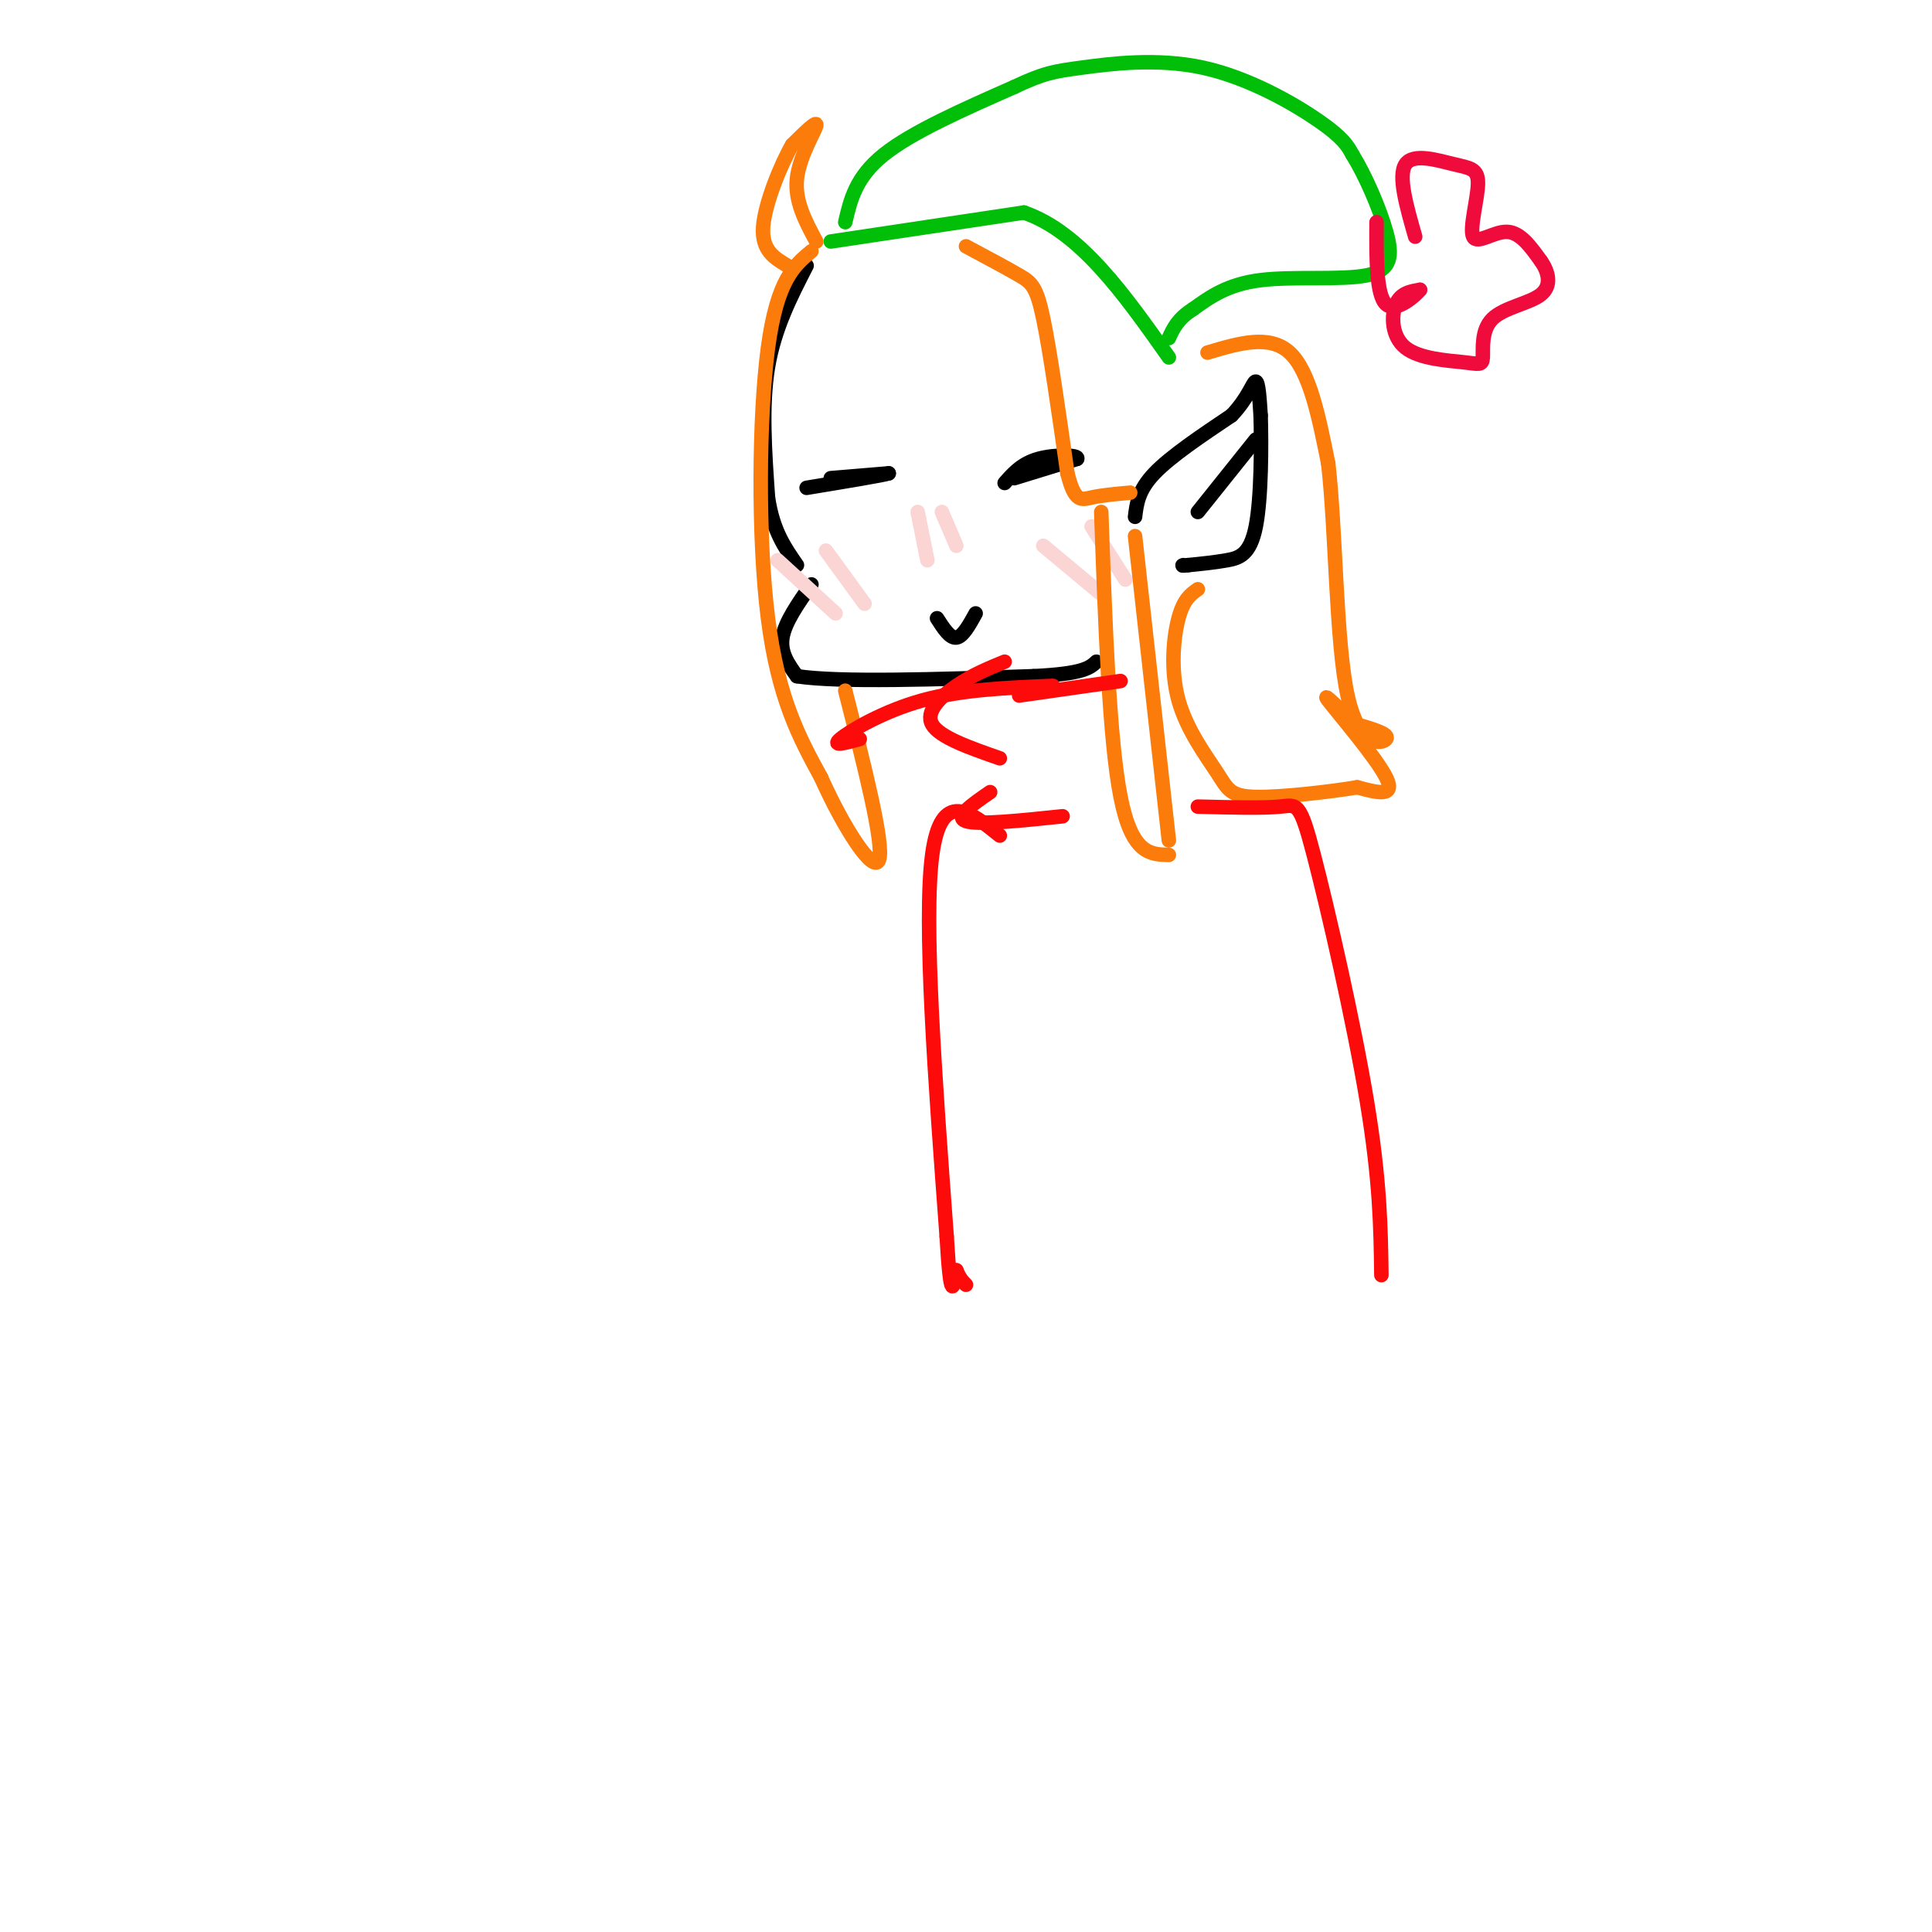 <svg viewBox='0 0 400 400' version='1.1' xmlns='http://www.w3.org/2000/svg' xmlns:xlink='http://www.w3.org/1999/xlink'><g fill='none' stroke='rgb(0,0,0)' stroke-width='3' stroke-linecap='round' stroke-linejoin='round'><path d='M167,55c-3.333,6.500 -6.667,13.000 -8,21c-1.333,8.000 -0.667,17.500 0,27'/><path d='M159,103c1.000,6.833 3.500,10.417 6,14'/><path d='M168,121c-2.750,3.917 -5.500,7.833 -6,11c-0.500,3.167 1.250,5.583 3,8'/><path d='M165,140c8.667,1.333 28.833,0.667 49,0'/><path d='M214,140c10.333,-0.500 11.667,-1.750 13,-3'/><path d='M235,107c0.333,-2.750 0.667,-5.500 4,-9c3.333,-3.500 9.667,-7.750 16,-12'/><path d='M255,86c3.556,-3.733 4.444,-7.067 5,-7c0.556,0.067 0.778,3.533 1,7'/><path d='M261,86c0.190,5.881 0.167,17.083 -1,23c-1.167,5.917 -3.476,6.548 -6,7c-2.524,0.452 -5.262,0.726 -8,1'/><path d='M246,117c-1.500,0.167 -1.250,0.083 -1,0'/><path d='M248,106c0.000,0.000 12.000,-15.000 12,-15'/></g>
<g fill='none' stroke='rgb(1,190,9)' stroke-width='3' stroke-linecap='round' stroke-linejoin='round'><path d='M172,50c0.000,0.000 40.000,-6.000 40,-6'/><path d='M212,44c11.667,4.000 20.833,17.000 30,30'/><path d='M175,46c1.083,-4.667 2.167,-9.333 8,-14c5.833,-4.667 16.417,-9.333 27,-14'/><path d='M210,18c6.193,-2.919 8.175,-3.215 14,-4c5.825,-0.785 15.491,-2.057 25,0c9.509,2.057 18.860,7.445 24,11c5.140,3.555 6.070,5.278 7,7'/><path d='M280,32c2.604,4.158 5.616,11.053 7,16c1.384,4.947 1.142,7.947 -4,9c-5.142,1.053 -15.183,0.158 -22,1c-6.817,0.842 -10.408,3.421 -14,6'/><path d='M247,64c-3.167,2.000 -4.083,4.000 -5,6'/></g>
<g fill='none' stroke='rgb(240,11,61)' stroke-width='3' stroke-linecap='round' stroke-linejoin='round'><path d='M293,49c-1.806,-6.312 -3.612,-12.625 -2,-15c1.612,-2.375 6.642,-0.813 10,0c3.358,0.813 5.044,0.878 5,4c-0.044,3.122 -1.820,9.302 -1,11c0.820,1.698 4.234,-1.086 7,-1c2.766,0.086 4.883,3.043 7,6'/><path d='M319,54c1.662,2.335 2.316,5.173 0,7c-2.316,1.827 -7.601,2.644 -10,5c-2.399,2.356 -1.911,6.250 -2,8c-0.089,1.750 -0.756,1.356 -4,1c-3.244,-0.356 -9.066,-0.673 -12,-3c-2.934,-2.327 -2.981,-6.665 -2,-9c0.981,-2.335 2.991,-2.668 5,-3'/><path d='M294,60c-0.689,0.956 -4.911,4.844 -7,3c-2.089,-1.844 -2.044,-9.422 -2,-17'/></g>
<g fill='none' stroke='rgb(251,212,212)' stroke-width='3' stroke-linecap='round' stroke-linejoin='round'><path d='M216,113c0.000,0.000 12.000,10.000 12,10'/><path d='M226,109c0.000,0.000 7.000,11.000 7,11'/><path d='M161,116c0.000,0.000 12.000,11.000 12,11'/><path d='M171,114c0.000,0.000 8.000,11.000 8,11'/><path d='M190,106c0.000,0.000 2.000,10.000 2,10'/><path d='M195,106c0.000,0.000 3.000,7.000 3,7'/></g>
<g fill='none' stroke='rgb(0,0,0)' stroke-width='3' stroke-linecap='round' stroke-linejoin='round'><path d='M194,128c1.333,2.083 2.667,4.167 4,4c1.333,-0.167 2.667,-2.583 4,-5'/><path d='M210,99c0.000,0.000 13.000,-4.000 13,-4'/><path d='M223,95c0.556,-0.844 -4.556,-0.956 -8,0c-3.444,0.956 -5.222,2.978 -7,5'/><path d='M172,99c0.000,0.000 12.000,-1.000 12,-1'/><path d='M184,98c-0.833,0.333 -8.917,1.667 -17,3'/></g>
<g fill='none' stroke='rgb(251,123,11)' stroke-width='3' stroke-linecap='round' stroke-linejoin='round'><path d='M200,51c4.200,2.244 8.400,4.489 11,6c2.600,1.511 3.600,2.289 5,9c1.400,6.711 3.200,19.356 5,32'/><path d='M221,98c1.533,6.133 2.867,5.467 5,5c2.133,-0.467 5.067,-0.733 8,-1'/><path d='M169,50c-2.244,-4.178 -4.489,-8.356 -4,-13c0.489,-4.644 3.711,-9.756 4,-11c0.289,-1.244 -2.356,1.378 -5,4'/><path d='M164,30c-2.333,4.044 -5.667,12.156 -6,17c-0.333,4.844 2.333,6.422 5,8'/><path d='M250,73c6.417,-1.917 12.833,-3.833 17,0c4.167,3.833 6.083,13.417 8,23'/><path d='M275,96c1.595,13.845 1.583,36.958 4,48c2.417,11.042 7.262,10.012 8,9c0.738,-1.012 -2.631,-2.006 -6,-3'/><path d='M281,150c-3.071,-2.524 -7.750,-7.333 -6,-5c1.750,2.333 9.929,11.810 12,16c2.071,4.190 -1.964,3.095 -6,2'/><path d='M281,163c-5.326,0.890 -15.640,2.114 -21,2c-5.360,-0.114 -5.767,-1.567 -8,-5c-2.233,-3.433 -6.294,-8.847 -8,-15c-1.706,-6.153 -1.059,-13.044 0,-17c1.059,-3.956 2.529,-4.978 4,-6'/><path d='M168,52c-3.556,2.956 -7.111,5.911 -9,20c-1.889,14.089 -2.111,39.311 0,56c2.111,16.689 6.556,24.844 11,33'/><path d='M170,161c4.689,10.467 10.911,20.133 12,17c1.089,-3.133 -2.956,-19.067 -7,-35'/><path d='M228,106c0.833,23.583 1.667,47.167 4,59c2.333,11.833 6.167,11.917 10,12'/><path d='M242,174c0.000,0.000 -7.000,-63.000 -7,-63'/></g>
<g fill='none' stroke='rgb(253,10,10)' stroke-width='3' stroke-linecap='round' stroke-linejoin='round'><path d='M211,144c0.000,0.000 21.000,-3.000 21,-3'/><path d='M218,142c-9.422,0.378 -18.844,0.756 -27,3c-8.156,2.244 -15.044,6.356 -17,8c-1.956,1.644 1.022,0.822 4,0'/><path d='M208,137c-3.356,1.378 -6.711,2.756 -10,5c-3.289,2.244 -6.511,5.356 -5,8c1.511,2.644 7.756,4.822 14,7'/><path d='M205,164c-3.750,2.583 -7.500,5.167 -5,6c2.500,0.833 11.250,-0.083 20,-1'/><path d='M207,173c-6.083,-4.917 -12.167,-9.833 -14,4c-1.833,13.833 0.583,46.417 3,79'/><path d='M196,256c0.833,14.333 1.417,10.667 2,7'/><path d='M198,263c0.667,1.667 1.333,2.333 2,3'/><path d='M248,167c6.702,0.173 13.405,0.345 17,0c3.595,-0.345 4.083,-1.208 7,10c2.917,11.208 8.262,34.488 11,51c2.738,16.512 2.869,26.256 3,36'/></g>
</svg>